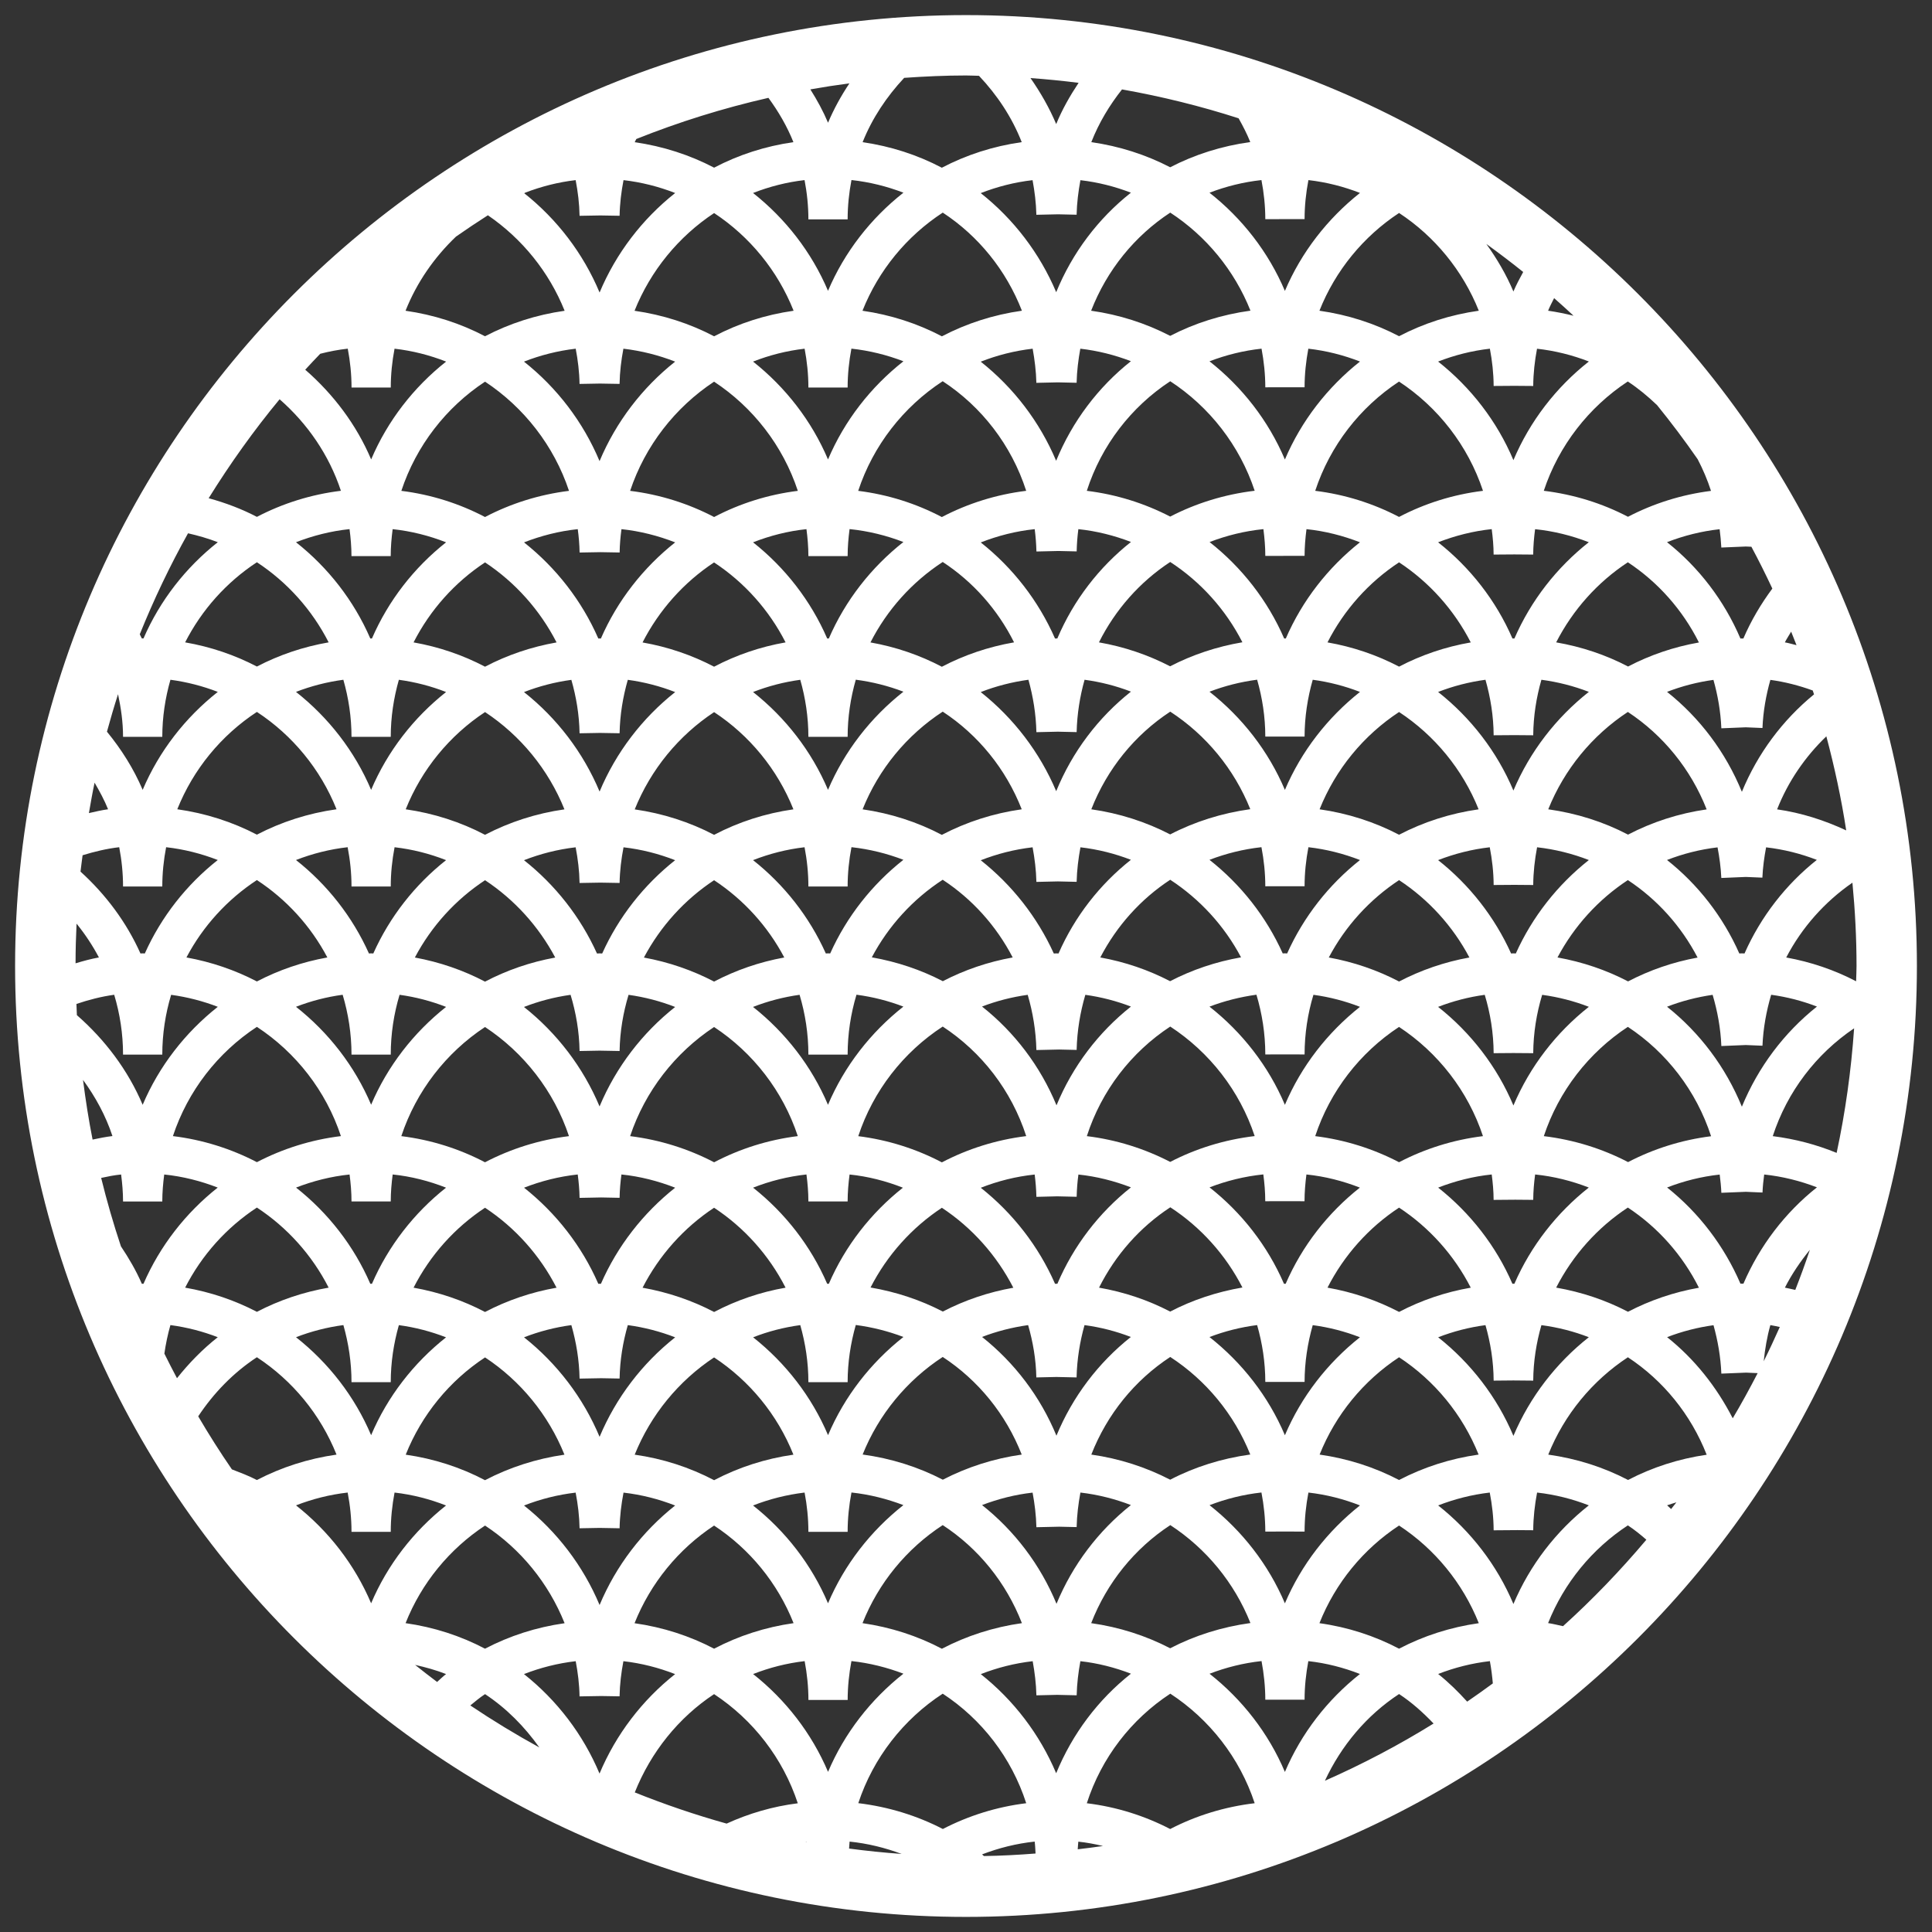 <?xml version="1.0" encoding="utf-8"?>
<!-- Generator: Adobe Illustrator 16.0.0, SVG Export Plug-In . SVG Version: 6.00 Build 0)  -->
<!DOCTYPE svg PUBLIC "-//W3C//DTD SVG 1.1//EN" "http://www.w3.org/Graphics/SVG/1.1/DTD/svg11.dtd">
<svg version="1.1" id="Layer_2" xmlns="http://www.w3.org/2000/svg" xmlns:xlink="http://www.w3.org/1999/xlink" x="0px" y="0px"
	 width="64px" height="64px" viewBox="0 0 64 64" enable-background="new 0 0 64 64" xml:space="preserve">
<rect x="0" y="0" width="64" height="64" fill="#333333" stroke="none"/>
<path fill="#FFFFFF" d="M32,0.5C14.631,0.5,0.5,14.631,0.5,32S14.631,63.5,32,63.5S63.5,49.369,63.5,32S49.369,0.5,32,0.5z
	 M60.841,38.191c-0.666-0.274-1.376-0.461-2.116-0.555c0.481-1.478,1.441-2.726,2.695-3.572
	C61.322,35.469,61.129,36.848,60.841,38.191z M55.225,49.865c0.101-0.038,0.205-0.063,0.308-0.098
	c-0.058,0.074-0.117,0.146-0.175,0.222C55.311,49.95,55.271,49.902,55.225,49.865z M13.751,55.152
	c0.351,0.078,0.695,0.174,1.025,0.303c-0.104,0.082-0.198,0.174-0.297,0.262C14.232,55.533,13.992,55.343,13.751,55.152z
	 M3.351,39.02c0.218-0.047,0.436-0.092,0.661-0.113c0.038,0.293,0.064,0.59,0.064,0.894h1.3c0-0.304,0.026-0.601,0.064-0.894
	c0.62,0.063,1.213,0.216,1.773,0.433c-1.063,0.841-1.915,1.933-2.46,3.188c-0.009,0-0.018-0.002-0.027-0.002
	c-0.009,0-0.018,0.002-0.027,0.002c-0.19-0.438-0.431-0.85-0.693-1.241C3.758,40.542,3.539,39.787,3.351,39.02z M3.91,22.997
	c0.098,0.458,0.166,0.925,0.166,1.412h1.3c0-0.656,0.098-1.289,0.27-1.891c0.546,0.073,1.071,0.209,1.569,0.402
	c-1.079,0.852-1.944,1.963-2.489,3.245c-0.299-0.703-0.706-1.344-1.183-1.927C3.657,23.821,3.778,23.407,3.91,22.997z M6.229,17.666
	c0.337,0.077,0.668,0.172,0.986,0.295C6.152,18.8,5.299,19.892,4.753,21.15c-0.009,0-0.018-0.001-0.027-0.001
	c-0.009,0-0.018,0.001-0.027,0.001c-0.021-0.047-0.047-0.091-0.069-0.138C5.095,19.86,5.628,18.742,6.229,17.666z M28.138,2.761
	c-0.274,0.41-0.514,0.845-0.708,1.304c-0.164-0.387-0.364-0.753-0.586-1.104C27.271,2.885,27.703,2.818,28.138,2.761z M32,2.5
	c0.144,0,0.286,0.009,0.43,0.011c0.599,0.633,1.091,1.368,1.416,2.198C32.904,4.842,32.012,5.13,31.2,5.556
	c-0.808-0.425-1.693-0.712-2.625-0.846c0.32-0.8,0.799-1.512,1.377-2.131C30.629,2.532,31.311,2.5,32,2.5z M35.73,2.744
	c-0.285,0.43-0.543,0.879-0.742,1.366c-0.229-0.541-0.52-1.049-0.852-1.524C34.673,2.625,35.204,2.677,35.73,2.744z M56.238,15.213
	c0.174,0.334,0.324,0.684,0.441,1.048c-0.979,0.124-1.906,0.418-2.75,0.858c-0.853-0.446-1.793-0.739-2.789-0.861
	c0.496-1.497,1.489-2.77,2.783-3.621c0.348,0.229,0.668,0.495,0.969,0.783C55.363,14,55.813,14.599,56.238,15.213z M58.711,19.497
	c-0.378,0.51-0.705,1.062-0.96,1.655c-0.017,0-0.032-0.002-0.049-0.002s-0.031,0.002-0.048,0.002
	c-0.539-1.26-1.377-2.355-2.432-3.192c0.553-0.214,1.135-0.363,1.743-0.429c0.025,0.2,0.046,0.402,0.056,0.607l0.813-0.034
	l0.183,0.008C58.262,18.567,58.491,19.029,58.711,19.497z M2.736,28.331c0.393-0.12,0.794-0.218,1.213-0.266
	c0.081,0.422,0.127,0.857,0.127,1.302h1.3c0-0.445,0.046-0.88,0.127-1.302c0.597,0.067,1.17,0.214,1.711,0.424
	c-1.036,0.818-1.87,1.877-2.417,3.096c-0.024,0-0.047-0.004-0.072-0.004s-0.048,0.003-0.072,0.004
	C4.187,30.544,3.5,29.63,2.667,28.873C2.687,28.69,2.714,28.511,2.736,28.331z M60.092,23.002c-1.042,0.853-1.867,1.957-2.39,3.228
	c-0.537-1.31-1.392-2.449-2.479-3.311c0.488-0.189,1.004-0.324,1.537-0.397c0.145,0.513,0.238,1.048,0.262,1.604l0.809-0.033
	l0.553,0.023c0.023-0.553,0.118-1.084,0.262-1.594c0.485,0.066,0.955,0.188,1.403,0.351C60.063,22.915,60.078,22.958,60.092,23.002z
	 M33.547,31.717c-0.82,0.147-1.598,0.414-2.315,0.786c-0.725-0.376-1.516-0.643-2.352-0.79c0.552-1.043,1.363-1.928,2.348-2.57
	C32.206,29.784,33.003,30.67,33.547,31.717z M32.489,28.497c0.543-0.212,1.117-0.36,1.717-0.429
	c0.069,0.373,0.117,0.754,0.126,1.146l0.71-0.016l0.623,0.014c0.009-0.392,0.058-0.772,0.126-1.144
	c0.583,0.067,1.143,0.21,1.672,0.414c-1.031,0.816-1.859,1.876-2.398,3.103c-0.022,0-0.045-0.003-0.065-0.003
	c-0.03,0-0.062,0.004-0.091,0.004C34.357,30.372,33.521,29.314,32.489,28.497z M27.501,31.584c-0.024,0-0.048-0.003-0.072-0.003
	c-0.024,0-0.048,0.003-0.072,0.004c-0.546-1.216-1.377-2.274-2.411-3.092c0.541-0.211,1.112-0.359,1.706-0.427
	c0.081,0.422,0.127,0.856,0.127,1.301h1.3c0-0.446,0.046-0.88,0.127-1.303c0.602,0.066,1.177,0.21,1.72,0.418
	C28.886,29.302,28.05,30.363,27.501,31.584z M25.98,31.718c-0.822,0.149-1.604,0.42-2.325,0.798
	c-0.719-0.375-1.501-0.646-2.325-0.796c0.55-1.036,1.351-1.919,2.325-2.562C24.63,29.8,25.433,30.681,25.98,31.718z M26.487,32.954
	c0.188,0.628,0.292,1.293,0.292,1.981h1.3c0-0.689,0.104-1.355,0.293-1.984c0.542,0.072,1.062,0.205,1.554,0.394
	c-1.083,0.854-1.952,1.968-2.498,3.253c-0.543-1.281-1.407-2.391-2.483-3.242C25.436,33.164,25.952,33.029,26.487,32.954z
	 M31.229,34.006c1.292,0.848,2.277,2.118,2.766,3.629c-0.997,0.123-1.939,0.422-2.794,0.87c-0.85-0.446-1.785-0.745-2.77-0.868
	C28.927,36.132,29.925,34.855,31.229,34.006z M32.531,33.343c0.48-0.184,0.986-0.315,1.513-0.388c0.17,0.58,0.272,1.191,0.288,1.829
	l0.753-0.017l0.58,0.013c0.015-0.636,0.118-1.246,0.288-1.825c0.523,0.072,1.029,0.204,1.511,0.389
	c-1.077,0.854-1.93,1.975-2.466,3.271C34.462,35.318,33.609,34.195,32.531,33.343z M36.449,31.717
	c0.543-1.046,1.339-1.933,2.316-2.574c0.983,0.643,1.795,1.527,2.346,2.57c-0.834,0.146-1.625,0.414-2.35,0.79
	C38.046,32.132,37.27,31.864,36.449,31.717z M40.066,28.483c0.543-0.208,1.119-0.353,1.721-0.419
	c0.081,0.42,0.127,0.852,0.128,1.295l0.651-0.001h0.65c0-0.442,0.047-0.874,0.127-1.293c0.596,0.068,1.168,0.215,1.708,0.425
	c-1.034,0.818-1.866,1.877-2.413,3.094c-0.025,0-0.05-0.004-0.074-0.004c-0.023,0-0.049,0.003-0.072,0.003
	C41.943,30.364,41.105,29.302,40.066,28.483z M38.764,27.641c-0.805-0.417-1.685-0.7-2.613-0.832
	c0.523-1.336,1.438-2.463,2.615-3.235c1.187,0.774,2.118,1.901,2.651,3.231C40.471,26.937,39.574,27.22,38.764,27.641z
	 M34.988,26.209c-0.547-1.293-1.412-2.421-2.5-3.283c0.501-0.196,1.031-0.333,1.58-0.408c0.154,0.553,0.25,1.133,0.264,1.736
	l0.71-0.016l0.623,0.014c0.015-0.603,0.108-1.182,0.263-1.734c0.533,0.072,1.049,0.205,1.536,0.393
	C36.379,23.771,35.523,24.902,34.988,26.209z M33.846,26.809c-0.941,0.133-1.833,0.421-2.646,0.847
	c-0.808-0.425-1.693-0.712-2.625-0.846c0.533-1.333,1.466-2.461,2.654-3.236C32.406,24.346,33.322,25.473,33.846,26.809z
	 M27.429,26.165c-0.543-1.28-1.407-2.39-2.483-3.241c0.497-0.194,1.021-0.331,1.564-0.405c0.171,0.602,0.269,1.234,0.269,1.89h1.3
	c0-0.657,0.098-1.29,0.27-1.893c0.55,0.072,1.078,0.206,1.578,0.397C28.844,23.766,27.975,24.88,27.429,26.165z M26.283,26.81
	c-0.933,0.133-1.819,0.42-2.627,0.845c-0.808-0.422-1.694-0.709-2.63-0.843c0.532-1.322,1.456-2.447,2.63-3.222
	C24.831,24.363,25.754,25.486,26.283,26.81z M22.365,28.495c-1.033,0.818-1.869,1.876-2.417,3.091c-0.029,0-0.057-0.004-0.086-0.004
	c-0.029,0-0.057,0.004-0.086,0.004c-0.549-1.214-1.384-2.273-2.418-3.091c0.542-0.211,1.114-0.358,1.711-0.427
	c0.074,0.385,0.123,0.778,0.13,1.182l0.691-0.012l0.635,0.011c0.007-0.403,0.056-0.796,0.13-1.181
	C21.251,28.136,21.824,28.284,22.365,28.495z M19.199,34.816l0.663-0.012l0.663,0.012c0.011-0.646,0.118-1.27,0.297-1.861
	c0.537,0.075,1.053,0.211,1.543,0.402c-1.091,0.862-1.959,1.996-2.504,3.295c-0.545-1.299-1.414-2.432-2.504-3.295
	c0.491-0.191,1.007-0.327,1.544-0.402C19.081,33.548,19.188,34.171,19.199,34.816z M23.655,34.021
	c1.291,0.851,2.279,2.121,2.773,3.614c-0.987,0.123-1.922,0.421-2.772,0.867c-0.851-0.444-1.789-0.743-2.782-0.866
	C21.371,36.145,22.365,34.872,23.655,34.021z M26.715,38.906c0.038,0.293,0.064,0.59,0.064,0.893h1.3c0-0.303,0.026-0.6,0.064-0.892
	c0.616,0.063,1.208,0.217,1.767,0.437c-1.06,0.838-1.91,1.928-2.454,3.184c-0.009,0-0.018-0.002-0.027-0.002
	c-0.009,0-0.018,0.002-0.027,0.002c-0.544-1.256-1.395-2.346-2.455-3.185C25.507,39.123,26.098,38.973,26.715,38.906z
	 M31.201,40.009c1,0.661,1.816,1.577,2.367,2.649c-0.828,0.146-1.613,0.414-2.336,0.789c-0.737-0.383-1.543-0.651-2.394-0.797
	C29.386,41.58,30.202,40.668,31.201,40.009z M32.49,39.346c0.564-0.221,1.16-0.373,1.785-0.438c0.031,0.243,0.051,0.489,0.057,0.739
	l0.688-0.017l0.646,0.015c0.006-0.25,0.024-0.496,0.058-0.737c0.606,0.063,1.188,0.213,1.74,0.425
	c-1.057,0.837-1.898,1.932-2.438,3.195c-0.01,0-0.019-0.002-0.027-0.002c-0.018,0-0.032,0.002-0.049,0.002
	C34.4,41.275,33.549,40.186,32.49,39.346z M36.003,37.636c0.487-1.511,1.472-2.782,2.763-3.63c1.303,0.852,2.299,2.125,2.797,3.628
	c-1.002,0.119-1.945,0.413-2.799,0.856C37.917,38.051,36.986,37.756,36.003,37.636z M40.066,33.346
	c0.492-0.188,1.013-0.32,1.555-0.395c0.188,0.627,0.293,1.29,0.294,1.979l0.651-0.002l0.65,0.002
	c0.001-0.688,0.104-1.35,0.293-1.976c0.536,0.073,1.053,0.209,1.542,0.399c-1.077,0.853-1.942,1.963-2.487,3.246
	C42.02,35.313,41.15,34.199,40.066,33.346z M44.018,31.718c0.549-1.039,1.353-1.92,2.328-2.563c0.978,0.643,1.78,1.525,2.33,2.563
	c-0.826,0.149-1.607,0.419-2.33,0.796C45.625,32.137,44.842,31.867,44.018,31.718z M43.713,26.809
	c0.53-1.325,1.455-2.449,2.633-3.223c1.178,0.774,2.104,1.899,2.635,3.224c-0.938,0.133-1.826,0.42-2.635,0.842
	C45.537,27.229,44.648,26.942,43.713,26.809z M42.564,26.167c-0.545-1.286-1.414-2.4-2.498-3.253c0.5-0.192,1.027-0.326,1.578-0.398
	c0.172,0.6,0.27,1.231,0.271,1.885l0.651-0.001h0.65c0.001-0.653,0.1-1.283,0.27-1.882c0.545,0.073,1.068,0.21,1.565,0.403
	C43.975,23.774,43.109,24.886,42.564,26.167z M42.594,21.151c-0.01,0-0.019-0.001-0.027-0.001c-0.01,0-0.02,0.001-0.027,0.001
	c-0.548-1.261-1.404-2.355-2.471-3.195c0.563-0.216,1.158-0.365,1.783-0.428c0.037,0.291,0.063,0.585,0.063,0.887l0.651-0.001h0.65
	c0-0.3,0.026-0.595,0.063-0.885c0.619,0.064,1.212,0.217,1.771,0.435C43.991,18.802,43.139,19.894,42.594,21.151z M41.156,21.276
	c-0.852,0.145-1.656,0.414-2.395,0.796c-0.729-0.378-1.521-0.647-2.357-0.793c0.543-1.085,1.357-2.004,2.361-2.663
	C39.777,19.276,40.604,20.194,41.156,21.276z M35.025,21.151c-0.01,0-0.019-0.001-0.027-0.001c-0.018,0-0.032,0.002-0.049,0.002
	c-0.549-1.253-1.4-2.344-2.46-3.183c0.564-0.221,1.162-0.375,1.787-0.44c0.031,0.243,0.051,0.49,0.057,0.74l0.73-0.017l0.603,0.014
	c0.006-0.25,0.024-0.495,0.056-0.737c0.609,0.063,1.191,0.212,1.743,0.424C36.406,18.791,35.563,19.885,35.025,21.151z
	 M33.592,21.279c-0.849,0.147-1.653,0.421-2.392,0.808c-0.732-0.385-1.528-0.658-2.365-0.806c0.553-1.084,1.38-2.003,2.394-2.665
	C32.234,19.274,33.048,20.193,33.592,21.279z M27.456,21.151c-0.009,0-0.018-0.001-0.027-0.001c-0.009,0-0.018,0.001-0.027,0.001
	c-0.545-1.256-1.396-2.347-2.456-3.186c0.56-0.219,1.151-0.372,1.769-0.436c0.038,0.293,0.064,0.589,0.064,0.893h1.3
	c0-0.304,0.026-0.601,0.064-0.895c0.625,0.063,1.221,0.212,1.783,0.428C28.86,18.795,28.003,19.889,27.456,21.151z M26.023,21.28
	c-0.838,0.146-1.635,0.42-2.368,0.805c-0.732-0.383-1.529-0.656-2.37-0.803c0.55-1.074,1.368-1.991,2.369-2.651
	C24.657,19.291,25.475,20.205,26.023,21.28z M22.366,22.926c-1.091,0.863-1.959,1.996-2.504,3.296
	c-0.545-1.3-1.413-2.433-2.504-3.296c0.498-0.194,1.023-0.331,1.569-0.405c0.162,0.565,0.261,1.157,0.272,1.77l0.677-0.012
	l0.649,0.011c0.011-0.613,0.11-1.204,0.272-1.77C21.342,22.594,21.868,22.731,22.366,22.926z M18.698,26.811
	c-0.937,0.133-1.823,0.421-2.631,0.843c-0.808-0.424-1.694-0.711-2.627-0.845c0.529-1.323,1.453-2.446,2.628-3.221
	C17.242,24.364,18.166,25.489,18.698,26.811z M16.068,29.158c0.973,0.643,1.774,1.526,2.325,2.562
	c-0.825,0.15-1.606,0.42-2.326,0.798c-0.72-0.378-1.502-0.648-2.324-0.799C14.291,30.681,15.093,29.8,16.068,29.158z M16.067,34.021
	c1.29,0.852,2.284,2.123,2.781,3.615c-0.993,0.123-1.931,0.422-2.782,0.866c-0.85-0.446-1.785-0.744-2.772-0.866
	C13.789,36.143,14.777,34.871,16.067,34.021z M19.138,38.906c0.034,0.255,0.057,0.513,0.061,0.775l0.717-0.014l0.609,0.012
	c0.004-0.263,0.027-0.52,0.061-0.773c0.622,0.064,1.217,0.219,1.78,0.438c-1.06,0.84-1.913,1.932-2.46,3.184
	c-0.015,0-0.028-0.002-0.043-0.002c-0.015,0-0.028,0.002-0.043,0.002c-0.547-1.254-1.401-2.344-2.46-3.184
	C17.92,39.125,18.516,38.973,19.138,38.906z M19.199,45.668l0.717-0.013l0.609,0.011c0.011-0.613,0.109-1.204,0.272-1.77
	c0.545,0.074,1.071,0.211,1.569,0.405c-1.091,0.863-1.958,1.996-2.504,3.296c-0.545-1.301-1.413-2.433-2.503-3.297
	c0.498-0.193,1.023-0.331,1.568-0.404C19.089,44.463,19.188,45.055,19.199,45.668z M21.286,42.657
	c0.551-1.073,1.368-1.989,2.369-2.649c1.002,0.66,1.819,1.573,2.368,2.648c-0.838,0.146-1.634,0.42-2.367,0.805
	C22.924,43.078,22.127,42.807,21.286,42.657z M26.51,43.896c0.171,0.602,0.269,1.233,0.269,1.89h1.3c0-0.656,0.098-1.29,0.27-1.894
	c0.55,0.072,1.078,0.207,1.578,0.397c-1.083,0.854-1.951,1.967-2.497,3.252c-0.543-1.28-1.406-2.39-2.482-3.241
	C25.444,44.105,25.967,43.97,26.51,43.896z M31.229,44.951c1.177,0.771,2.094,1.898,2.617,3.234c-0.93,0.131-1.81,0.416-2.614,0.832
	c-0.813-0.422-1.708-0.705-2.656-0.834C29.109,46.854,30.042,45.727,31.229,44.951z M32.532,44.288
	c0.485-0.187,0.997-0.318,1.526-0.392c0.16,0.556,0.26,1.135,0.272,1.733l0.666-0.015l0.667,0.015
	c0.014-0.603,0.109-1.182,0.263-1.733c0.533,0.071,1.048,0.205,1.535,0.393c-1.077,0.854-1.929,1.975-2.465,3.27
	C34.462,46.264,33.609,45.143,32.532,44.288z M38.766,44.951c1.187,0.773,2.118,1.9,2.651,3.232
	c-0.946,0.129-1.842,0.412-2.653,0.834c-0.805-0.416-1.685-0.701-2.613-0.832C36.673,46.85,37.589,45.723,38.766,44.951z
	 M38.764,43.448c-0.729-0.38-1.521-0.647-2.357-0.793c0.544-1.085,1.355-2.003,2.361-2.662c1.01,0.659,1.836,1.577,2.389,2.657
	C40.305,42.797,39.5,43.064,38.764,43.448z M40.068,39.333c0.562-0.216,1.156-0.365,1.781-0.429
	c0.039,0.291,0.064,0.586,0.064,0.888l0.65-0.001l0.651,0.001c0-0.301,0.026-0.595,0.063-0.886c0.619,0.063,1.211,0.217,1.771,0.435
	c-1.063,0.839-1.914,1.931-2.459,3.187c-0.01,0-0.019-0.002-0.027-0.002c-0.01,0-0.02,0.002-0.028,0.002
	C41.99,41.268,41.134,40.173,40.068,39.333z M43.568,37.636c0.494-1.495,1.483-2.768,2.777-3.618
	c1.293,0.852,2.285,2.123,2.78,3.618c-0.992,0.122-1.931,0.421-2.78,0.864C45.495,38.057,44.559,37.758,43.568,37.636z
	 M47.639,33.354c0.491-0.19,1.008-0.326,1.545-0.399c0.186,0.614,0.291,1.261,0.295,1.933l0.656-0.005l0.655,0.005
	c0.005-0.672,0.11-1.318,0.296-1.933c0.537,0.073,1.057,0.207,1.547,0.397c-1.086,0.856-1.953,1.978-2.499,3.269
	C49.59,35.33,48.723,34.211,47.639,33.354z M50.213,31.585c-0.025,0-0.053-0.004-0.079-0.004s-0.052,0.004-0.077,0.004
	c-0.549-1.216-1.383-2.275-2.418-3.093c0.543-0.21,1.114-0.357,1.711-0.425c0.078,0.406,0.127,0.823,0.129,1.25l0.688-0.005
	l0.623,0.005c0.003-0.427,0.051-0.843,0.128-1.25c0.6,0.068,1.173,0.212,1.715,0.423C51.598,29.308,50.762,30.367,50.213,31.585z
	 M50.134,26.188c-0.544-1.29-1.411-2.41-2.495-3.266c0.498-0.194,1.023-0.33,1.569-0.404c0.167,0.586,0.267,1.202,0.271,1.839
	l0.688-0.005l0.623,0.005c0.005-0.638,0.104-1.253,0.271-1.839c0.547,0.073,1.073,0.208,1.572,0.401
	C51.547,23.777,50.68,24.897,50.134,26.188z M46.346,22.083c-0.732-0.384-1.531-0.656-2.371-0.803
	c0.549-1.077,1.367-1.992,2.371-2.652c1.004,0.661,1.823,1.577,2.375,2.653C47.878,21.427,47.08,21.699,46.346,22.083z
	 M43.568,16.259c0.494-1.497,1.483-2.769,2.777-3.619c1.293,0.851,2.285,2.123,2.781,3.619c-0.993,0.122-1.932,0.42-2.781,0.865
	C45.495,16.679,44.559,16.381,43.568,16.259z M42.564,15.222c-0.545-1.286-1.414-2.4-2.498-3.253
	c0.545-0.209,1.121-0.354,1.724-0.419c0.078,0.416,0.124,0.842,0.125,1.28l0.651-0.001h0.65c0-0.437,0.047-0.863,0.124-1.278
	c0.597,0.067,1.169,0.214,1.711,0.425C43.975,12.829,43.109,13.94,42.564,15.222z M41.563,16.257
	c-1.002,0.12-1.945,0.414-2.799,0.856c-0.847-0.439-1.777-0.733-2.762-0.854c0.486-1.511,1.473-2.783,2.764-3.63
	C40.066,13.479,41.064,14.754,41.563,16.257z M34.986,15.264c-0.545-1.293-1.41-2.422-2.498-3.283
	c0.544-0.213,1.119-0.361,1.72-0.43c0.066,0.368,0.114,0.744,0.123,1.131l0.71-0.016l0.623,0.014
	c0.009-0.387,0.056-0.762,0.123-1.129c0.584,0.067,1.146,0.21,1.676,0.414C36.378,12.825,35.523,13.957,34.986,15.264z
	 M33.994,16.259c-0.997,0.122-1.939,0.422-2.794,0.869c-0.85-0.447-1.785-0.745-2.771-0.868c0.497-1.505,1.496-2.781,2.799-3.632
	C32.521,13.475,33.506,14.747,33.994,16.259z M27.429,15.22c-0.543-1.28-1.407-2.39-2.483-3.242
	c0.542-0.212,1.113-0.359,1.708-0.427c0.079,0.417,0.125,0.846,0.125,1.286h1.3c0-0.44,0.046-0.87,0.125-1.288
	c0.603,0.066,1.179,0.21,1.723,0.419C28.844,12.82,27.975,13.934,27.429,15.22z M26.429,16.26c-0.987,0.123-1.923,0.42-2.773,0.867
	c-0.851-0.445-1.789-0.744-2.782-0.867c0.497-1.493,1.491-2.765,2.781-3.617C24.946,13.494,25.935,14.764,26.429,16.26z
	 M22.366,17.967c-1.06,0.839-1.914,1.931-2.461,3.185c-0.015,0-0.028-0.002-0.043-0.002c-0.014,0-0.028,0.002-0.042,0.002
	c-0.547-1.254-1.401-2.345-2.461-3.185c0.563-0.219,1.158-0.373,1.78-0.438c0.034,0.254,0.057,0.512,0.061,0.774l0.691-0.012
	l0.635,0.011c0.004-0.262,0.027-0.52,0.061-0.773C21.208,17.594,21.803,17.748,22.366,17.967z M18.437,21.281
	c-0.841,0.148-1.638,0.42-2.37,0.804c-0.733-0.385-1.529-0.657-2.367-0.805c0.548-1.075,1.366-1.989,2.368-2.65
	C17.068,19.292,17.886,20.208,18.437,21.281z M14.777,22.924c-1.077,0.852-1.939,1.961-2.483,3.241
	c-0.544-1.282-1.41-2.394-2.489-3.245c0.499-0.193,1.023-0.329,1.569-0.402c0.172,0.602,0.27,1.235,0.27,1.891h1.3
	c0-0.656,0.098-1.288,0.269-1.89C13.756,22.593,14.28,22.729,14.777,22.924z M11.644,29.367h1.3c0-0.445,0.046-0.879,0.127-1.301
	c0.594,0.068,1.165,0.215,1.706,0.427c-1.034,0.817-1.865,1.875-2.411,3.092c-0.024,0-0.047-0.004-0.072-0.004
	s-0.048,0.003-0.072,0.004c-0.547-1.218-1.38-2.278-2.417-3.096c0.542-0.21,1.114-0.357,1.711-0.424
	C11.598,28.487,11.644,28.922,11.644,29.367z M10.844,31.717c-0.828,0.148-1.612,0.418-2.334,0.795
	c-0.722-0.377-1.507-0.646-2.334-0.795c0.549-1.04,1.355-1.922,2.334-2.564C9.489,29.794,10.295,30.677,10.844,31.717z
	 M11.351,32.953c0.188,0.628,0.293,1.293,0.293,1.982h1.3c0-0.688,0.104-1.354,0.292-1.981c0.535,0.073,1.051,0.21,1.541,0.401
	c-1.077,0.852-1.939,1.961-2.483,3.24c-0.544-1.281-1.41-2.394-2.489-3.244C10.296,33.161,10.813,33.025,11.351,32.953z
	 M11.644,39.799h1.3c0-0.303,0.026-0.6,0.064-0.893c0.617,0.064,1.208,0.217,1.768,0.437c-1.06,0.839-1.91,1.929-2.455,3.185
	c-0.009,0-0.018-0.002-0.027-0.002c-0.009,0-0.018,0.002-0.027,0.002c-0.545-1.258-1.398-2.35-2.46-3.188
	c0.561-0.217,1.154-0.369,1.773-0.433C11.618,39.198,11.644,39.495,11.644,39.799z M16.067,40.008
	c1.001,0.66,1.818,1.576,2.369,2.649c-0.84,0.147-1.637,0.421-2.369,0.804c-0.732-0.385-1.529-0.656-2.367-0.805
	C14.248,41.581,15.065,40.668,16.067,40.008z M16.068,44.966c1.174,0.775,2.098,1.9,2.63,3.222
	c-0.937,0.135-1.823,0.422-2.631,0.845c-0.808-0.425-1.694-0.712-2.627-0.845C13.969,46.863,14.892,45.74,16.068,44.966z
	 M19.069,49.445c0.074,0.385,0.123,0.777,0.13,1.181l0.663-0.012l0.663,0.012c0.007-0.403,0.056-0.796,0.13-1.181
	c0.597,0.068,1.169,0.216,1.71,0.427c-1.09,0.864-1.958,1.996-2.503,3.296c-0.545-1.3-1.413-2.432-2.503-3.296
	C17.899,49.661,18.472,49.514,19.069,49.445z M21.025,48.188c0.532-1.32,1.456-2.445,2.63-3.222
	c1.176,0.774,2.099,1.897,2.628,3.222c-0.933,0.133-1.819,0.42-2.627,0.845C22.848,48.609,21.962,48.32,21.025,48.188z
	 M26.653,49.443c0.081,0.423,0.126,0.855,0.126,1.301h1.3c0-0.445,0.046-0.88,0.127-1.303c0.602,0.065,1.177,0.211,1.72,0.418
	c-1.083,0.854-1.951,1.968-2.497,3.252c-0.543-1.279-1.406-2.389-2.483-3.24C25.487,49.659,26.058,49.514,26.653,49.443z
	 M31.229,50.521c1.182,0.772,2.101,1.904,2.623,3.248c-0.943,0.133-1.837,0.422-2.65,0.848c-0.809-0.426-1.696-0.713-2.63-0.848
	C29.102,52.432,30.037,51.299,31.229,50.521z M32.532,49.857c0.53-0.202,1.091-0.347,1.674-0.412
	c0.069,0.373,0.117,0.754,0.126,1.146l0.753-0.017l0.58,0.013c0.009-0.392,0.056-0.771,0.125-1.144
	c0.583,0.067,1.144,0.211,1.673,0.414c-1.076,0.854-1.929,1.975-2.465,3.271C34.462,51.833,33.609,50.711,32.532,49.857z
	 M38.768,50.521c1.188,0.776,2.123,1.908,2.654,3.244c-0.949,0.131-1.846,0.414-2.658,0.836c-0.806-0.418-1.688-0.701-2.617-0.832
	C36.668,52.428,37.585,51.296,38.768,50.521z M40.068,49.861c0.543-0.209,1.117-0.354,1.719-0.42
	c0.081,0.42,0.127,0.853,0.128,1.295l0.651-0.002l0.65,0.002c0-0.442,0.047-0.873,0.127-1.293c0.596,0.067,1.168,0.215,1.708,0.426
	c-1.077,0.852-1.942,1.963-2.487,3.244C42.02,51.828,41.15,50.714,40.068,49.861z M42.564,47.544
	c-0.545-1.286-1.414-2.399-2.498-3.253c0.5-0.191,1.029-0.326,1.578-0.396c0.172,0.6,0.27,1.229,0.271,1.883h0.651h0.65
	c0.001-0.652,0.1-1.282,0.27-1.881c0.543,0.072,1.068,0.209,1.564,0.402C43.975,45.15,43.109,46.262,42.564,47.544z M43.975,42.655
	c0.549-1.076,1.367-1.991,2.371-2.651c1.004,0.661,1.824,1.576,2.375,2.652c-0.843,0.146-1.642,0.419-2.375,0.803
	C45.611,43.075,44.814,42.803,43.975,42.655z M47.641,39.341c0.562-0.218,1.154-0.371,1.774-0.435
	c0.036,0.275,0.062,0.556,0.063,0.842l0.721-0.006l0.591,0.005c0.002-0.285,0.026-0.563,0.063-0.841
	c0.621,0.063,1.217,0.214,1.778,0.433c-1.063,0.839-1.918,1.931-2.465,3.188c-0.013,0-0.022-0.002-0.033-0.002
	s-0.021,0.002-0.032,0.002C49.557,41.271,48.701,40.18,47.641,39.341z M51.141,37.636c0.496-1.497,1.49-2.77,2.784-3.62
	c1.286,0.849,2.267,2.118,2.757,3.623c-0.979,0.123-1.908,0.418-2.75,0.857C53.078,38.051,52.137,37.757,51.141,37.636z
	 M53.932,32.51c-0.723-0.377-1.51-0.645-2.338-0.793c0.551-1.038,1.354-1.921,2.331-2.563c0.972,0.641,1.767,1.525,2.31,2.567
	C55.419,31.869,54.645,32.138,53.932,32.51z M51.288,26.809c0.532-1.325,1.458-2.45,2.637-3.225c1.171,0.772,2.087,1.897,2.61,3.228
	c-0.926,0.133-1.803,0.418-2.604,0.836C53.121,27.224,52.229,26.941,51.288,26.809z M53.932,22.079
	c-0.734-0.384-1.537-0.654-2.382-0.8c0.552-1.077,1.37-1.993,2.375-2.653c0.999,0.659,1.812,1.576,2.354,2.657
	C55.448,21.429,54.658,21.699,53.932,22.079z M50.167,21.151c-0.013,0-0.022-0.001-0.033-0.001s-0.021,0.001-0.032,0.001
	c-0.545-1.256-1.399-2.348-2.463-3.187c0.563-0.218,1.156-0.371,1.776-0.436c0.036,0.277,0.062,0.557,0.063,0.843l0.688-0.005
	l0.623,0.005c0.002-0.286,0.027-0.565,0.063-0.841c0.621,0.063,1.219,0.214,1.779,0.432C51.568,18.801,50.714,19.893,50.167,21.151z
	 M50.134,15.243c-0.544-1.29-1.411-2.409-2.495-3.266c0.543-0.211,1.116-0.358,1.715-0.426c0.076,0.401,0.123,0.813,0.125,1.235
	l0.688-0.005l0.623,0.005c0.003-0.422,0.05-0.833,0.126-1.234c0.6,0.067,1.174,0.212,1.717,0.423
	C51.547,12.831,50.68,13.952,50.134,15.243z M46.346,11.137c-0.811-0.424-1.699-0.711-2.638-0.844
	c0.528-1.331,1.456-2.46,2.638-3.238c1.182,0.777,2.109,1.908,2.641,3.238C48.046,10.426,47.156,10.713,46.346,11.137z
	 M42.564,9.637c-0.545-1.286-1.414-2.4-2.498-3.253c0.543-0.208,1.119-0.353,1.721-0.419c0.081,0.42,0.127,0.852,0.128,1.295
	l0.651-0.001h0.65c0-0.442,0.047-0.874,0.127-1.293c0.596,0.068,1.168,0.215,1.708,0.425C43.975,7.244,43.109,8.355,42.564,9.637z
	 M41.423,10.291c-0.95,0.13-1.847,0.414-2.659,0.835c-0.806-0.417-1.688-0.702-2.619-0.833c0.522-1.343,1.44-2.475,2.621-3.25
	C39.956,7.821,40.891,8.954,41.423,10.291z M34.988,9.679c-0.547-1.293-1.412-2.422-2.5-3.282c0.543-0.212,1.117-0.36,1.717-0.429
	c0.069,0.373,0.117,0.754,0.126,1.147l0.721-0.016l0.612,0.014c0.009-0.392,0.058-0.772,0.126-1.144
	c0.583,0.067,1.143,0.21,1.673,0.414C36.379,7.24,35.523,8.372,34.988,9.679z M33.852,10.293c-0.943,0.133-1.837,0.422-2.65,0.848
	c-0.81-0.425-1.697-0.713-2.631-0.847c0.532-1.339,1.467-2.473,2.659-3.251C32.411,7.817,33.329,8.95,33.852,10.293z M27.429,9.634
	c-0.543-1.28-1.407-2.39-2.483-3.241c0.541-0.211,1.112-0.359,1.706-0.427c0.081,0.422,0.127,0.856,0.127,1.301h1.3
	c0-0.446,0.046-0.88,0.127-1.303c0.602,0.066,1.177,0.21,1.721,0.419C28.844,7.235,27.975,8.349,27.429,9.634z M26.289,10.294
	c-0.936,0.133-1.824,0.42-2.633,0.846c-0.809-0.424-1.698-0.711-2.636-0.845c0.531-1.328,1.458-2.458,2.636-3.237
	C24.835,7.836,25.761,8.964,26.289,10.294z M22.365,11.979c-1.09,0.864-1.958,1.997-2.504,3.296c-0.545-1.3-1.413-2.433-2.504-3.296
	c0.542-0.211,1.116-0.359,1.714-0.428c0.072,0.38,0.121,0.768,0.127,1.167l0.677-0.012l0.649,0.011
	c0.007-0.398,0.055-0.786,0.127-1.166C21.25,11.621,21.823,11.768,22.365,11.979z M18.849,16.26
	c-0.993,0.123-1.931,0.421-2.782,0.867c-0.85-0.446-1.785-0.744-2.772-0.867c0.494-1.496,1.482-2.766,2.773-3.617
	C17.357,13.495,18.352,14.767,18.849,16.26z M14.777,17.965c-1.061,0.839-1.911,1.929-2.456,3.186c-0.009,0-0.018-0.001-0.027-0.001
	c-0.009,0-0.018,0.001-0.027,0.001c-0.546-1.258-1.399-2.35-2.462-3.189c0.561-0.217,1.154-0.37,1.774-0.434
	c0.038,0.293,0.064,0.59,0.064,0.894h1.3c0-0.303,0.026-0.6,0.064-0.893C13.625,17.594,14.217,17.746,14.777,17.965z M10.887,21.279
	c-0.843,0.146-1.643,0.418-2.377,0.801c-0.734-0.383-1.534-0.655-2.377-0.801c0.55-1.078,1.371-1.994,2.377-2.654
	C9.516,19.285,10.337,20.201,10.887,21.279z M8.51,23.583c1.18,0.774,2.107,1.899,2.638,3.225C10.21,26.94,9.32,27.227,8.51,27.649
	c-0.81-0.422-1.698-0.709-2.637-0.841C6.403,25.482,7.33,24.357,8.51,23.583z M4.076,34.936h1.3c0-0.688,0.104-1.354,0.293-1.981
	c0.538,0.073,1.055,0.208,1.546,0.397c-1.079,0.853-1.944,1.963-2.489,3.246c-0.49-1.154-1.249-2.156-2.179-2.97
	c-0.006-0.123-0.01-0.247-0.015-0.371c0.404-0.136,0.819-0.245,1.251-0.304C3.972,33.582,4.076,34.246,4.076,34.936z M8.51,34.016
	c1.295,0.851,2.288,2.121,2.783,3.619c-0.993,0.121-1.931,0.42-2.783,0.863c-0.852-0.443-1.79-0.742-2.782-0.863
	C6.223,36.137,7.215,34.865,8.51,34.016z M10.887,42.655c-0.843,0.146-1.643,0.418-2.377,0.801
	c-0.734-0.383-1.534-0.655-2.377-0.801c0.55-1.078,1.371-1.993,2.377-2.653C9.516,40.662,10.337,41.577,10.887,42.655z
	 M11.375,43.895c0.171,0.603,0.269,1.234,0.269,1.892h1.3c0-0.655,0.098-1.288,0.269-1.89c0.543,0.073,1.066,0.211,1.563,0.404
	c-1.076,0.852-1.939,1.961-2.482,3.241c-0.544-1.282-1.409-2.394-2.488-3.245C10.304,44.104,10.829,43.968,11.375,43.895z
	 M11.644,50.744h1.3c0-0.444,0.046-0.878,0.126-1.301c0.595,0.068,1.166,0.216,1.706,0.428c-1.076,0.852-1.939,1.961-2.482,3.24
	c-0.544-1.281-1.409-2.394-2.488-3.244c0.542-0.21,1.114-0.357,1.711-0.424C11.598,49.865,11.644,50.299,11.644,50.744z
	 M16.068,50.536c1.178,0.776,2.104,1.907,2.635,3.235c-0.938,0.133-1.827,0.42-2.636,0.844c-0.809-0.426-1.697-0.713-2.632-0.846
	C13.963,52.439,14.889,51.313,16.068,50.536z M19.071,55.029c0.072,0.38,0.121,0.769,0.127,1.166l0.717-0.012l0.609,0.01
	c0.007-0.397,0.055-0.785,0.127-1.164c0.598,0.068,1.171,0.216,1.713,0.428c-1.091,0.863-1.958,1.996-2.504,3.295
	c-0.545-1.3-1.413-2.432-2.503-3.296C17.9,55.245,18.473,55.098,19.071,55.029z M21.02,53.771c0.531-1.328,1.457-2.459,2.635-3.235
	c1.18,0.776,2.105,1.903,2.633,3.233c-0.935,0.133-1.823,0.42-2.632,0.846C22.847,54.191,21.958,53.904,21.02,53.771z
	 M26.655,55.027c0.079,0.418,0.125,0.847,0.125,1.287h1.3c0-0.44,0.046-0.871,0.125-1.289c0.602,0.065,1.178,0.211,1.722,0.418
	c-1.083,0.854-1.951,1.968-2.497,3.252c-0.543-1.279-1.406-2.389-2.482-3.24C25.488,55.243,26.06,55.096,26.655,55.027z
	 M31.229,56.105c1.292,0.847,2.277,2.117,2.766,3.629c-0.985,0.121-1.916,0.416-2.762,0.854c-0.854-0.442-1.799-0.735-2.801-0.856
	C28.928,58.23,29.926,56.955,31.229,56.105z M32.49,55.458c0.543-0.213,1.119-0.36,1.719-0.429c0.066,0.367,0.114,0.742,0.123,1.131
	l0.688-0.016l0.646,0.015c0.009-0.388,0.056-0.763,0.123-1.13c0.584,0.065,1.144,0.21,1.675,0.414
	c-1.085,0.857-1.939,1.99-2.477,3.298C34.441,57.447,33.576,56.318,32.49,55.458z M38.768,56.105
	c1.301,0.851,2.299,2.125,2.795,3.629c-1.002,0.119-1.945,0.412-2.799,0.855c-0.847-0.439-1.777-0.734-2.762-0.854
	C36.488,58.225,37.475,56.953,38.768,56.105z M40.068,55.445c0.543-0.209,1.119-0.354,1.722-0.42
	c0.078,0.416,0.124,0.843,0.125,1.279h0.651h0.65c0-0.438,0.047-0.863,0.124-1.277c0.597,0.066,1.169,0.215,1.71,0.426
	c-1.078,0.852-1.941,1.963-2.486,3.245C42.02,57.412,41.15,56.298,40.068,55.445z M43.708,53.77c0.528-1.33,1.456-2.459,2.638-3.235
	c1.182,0.776,2.109,1.905,2.641,3.235c-0.939,0.133-1.829,0.42-2.641,0.845C45.535,54.189,44.646,53.9,43.708,53.77z M46.346,49.027
	c-0.809-0.422-1.695-0.709-2.632-0.842c0.529-1.324,1.454-2.449,2.632-3.224c1.178,0.774,2.104,1.899,2.635,3.224
	C48.042,48.318,47.154,48.605,46.346,49.027z M47.641,44.299c0.498-0.193,1.021-0.33,1.567-0.402
	c0.168,0.586,0.267,1.199,0.271,1.838l0.656-0.006l0.655,0.006c0.005-0.639,0.103-1.252,0.271-1.838
	c0.547,0.072,1.073,0.207,1.571,0.4c-1.085,0.855-1.952,1.979-2.498,3.268C49.589,46.275,48.723,45.156,47.641,44.299z
	 M51.55,42.654c0.552-1.076,1.37-1.992,2.375-2.652c0.999,0.659,1.812,1.576,2.354,2.656c-0.832,0.146-1.621,0.417-2.35,0.796
	C53.195,43.07,52.395,42.801,51.55,42.654z M55.225,39.337c0.551-0.214,1.135-0.362,1.742-0.428
	c0.025,0.198,0.047,0.399,0.055,0.604l0.811-0.033l0.552,0.024c0.009-0.202,0.029-0.399,0.056-0.597
	c0.609,0.064,1.194,0.212,1.748,0.425c-1.056,0.837-1.895,1.935-2.436,3.192c-0.018,0-0.031-0.002-0.049-0.002
	s-0.032,0.002-0.049,0.002C57.113,41.27,56.277,40.174,55.225,39.337z M57.702,36.661c-0.537-1.31-1.392-2.448-2.479-3.312
	c0.48-0.187,0.985-0.317,1.51-0.394c0.16,0.541,0.265,1.106,0.289,1.696l0.81-0.033l0.552,0.023
	c0.025-0.586,0.129-1.148,0.288-1.688c0.526,0.072,1.034,0.204,1.517,0.391C59.098,34.21,58.241,35.352,57.702,36.661z
	 M57.789,31.585c-0.029,0-0.059-0.004-0.087-0.004s-0.058,0.004-0.085,0.004c-0.541-1.221-1.366-2.282-2.395-3.097
	c0.53-0.206,1.092-0.35,1.674-0.418c0.063,0.331,0.109,0.667,0.125,1.014l0.813-0.034l0.547,0.023
	c0.015-0.343,0.062-0.676,0.123-1.004c0.586,0.068,1.149,0.209,1.681,0.416C59.157,29.301,58.331,30.363,57.789,31.585z
	 M58.869,26.811c0.365-0.927,0.93-1.745,1.631-2.419c0.271,1.019,0.496,2.057,0.658,3.116C60.441,27.174,59.68,26.927,58.869,26.811
	z M59.126,21.279c0.063-0.123,0.14-0.237,0.208-0.355c0.061,0.149,0.119,0.298,0.178,0.448
	C59.383,21.341,59.258,21.302,59.126,21.279z M51.283,10.293c0.058-0.144,0.131-0.279,0.199-0.417
	c0.218,0.191,0.432,0.386,0.644,0.583C51.85,10.392,51.568,10.333,51.283,10.293z M50.134,9.657
	c-0.237-0.563-0.547-1.086-0.897-1.576c0.414,0.3,0.822,0.609,1.221,0.929C50.341,9.221,50.229,9.434,50.134,9.657z M41.417,4.706
	c-0.946,0.13-1.842,0.414-2.653,0.835c-0.804-0.417-1.685-0.7-2.613-0.832c0.25-0.639,0.601-1.221,1.017-1.747
	c1.319,0.234,2.608,0.553,3.862,0.957C41.173,4.172,41.307,4.432,41.417,4.706z M26.283,4.709c-0.933,0.133-1.819,0.42-2.627,0.845
	c-0.808-0.422-1.694-0.709-2.63-0.843c0.015-0.037,0.036-0.069,0.052-0.106c1.409-0.564,2.871-1.021,4.377-1.364
	C25.786,3.693,26.072,4.181,26.283,4.709z M19.069,5.967c0.074,0.385,0.123,0.778,0.13,1.182l0.691-0.012l0.635,0.011
	c0.007-0.403,0.056-0.796,0.13-1.181c0.597,0.069,1.17,0.216,1.711,0.427c-1.091,0.864-1.959,1.996-2.504,3.296
	c-0.543-1.297-1.409-2.426-2.496-3.289c0.013-0.007,0.026-0.015,0.04-0.022C17.933,6.178,18.488,6.034,19.069,5.967z M16.162,7.131
	c1.131,0.775,2.025,1.873,2.542,3.164c-0.939,0.133-1.828,0.421-2.637,0.844c-0.81-0.425-1.697-0.712-2.633-0.845
	c0.373-0.939,0.953-1.771,1.672-2.457C15.453,7.595,15.805,7.359,16.162,7.131z M11.52,11.55c0.079,0.417,0.125,0.847,0.125,1.287
	h1.3c0-0.439,0.045-0.868,0.125-1.286c0.595,0.068,1.167,0.215,1.708,0.427c-1.077,0.852-1.939,1.961-2.483,3.241
	c-0.49-1.154-1.251-2.159-2.184-2.972c0.162-0.18,0.331-0.353,0.497-0.528C10.904,11.643,11.208,11.584,11.52,11.55z M9.262,13.226
	c0.923,0.807,1.638,1.843,2.031,3.032C10.3,16.38,9.362,16.677,8.51,17.122c-0.503-0.263-1.04-0.465-1.598-0.618
	C7.623,15.358,8.406,14.261,9.262,13.226z M3.58,26.808c-0.216,0.03-0.426,0.079-0.635,0.127c0.059-0.337,0.117-0.674,0.188-1.008
	C3.298,26.21,3.456,26.5,3.58,26.808z M2.536,30.597c0.282,0.347,0.53,0.722,0.741,1.12c-0.265,0.047-0.521,0.118-0.774,0.194
	C2.503,31.471,2.515,31.033,2.536,30.597z M2.75,35.773c0.413,0.563,0.751,1.184,0.975,1.86c-0.223,0.027-0.441,0.071-0.658,0.117
	C2.938,37.102,2.835,36.439,2.75,35.773z M5.445,44.84c0.046-0.322,0.113-0.639,0.2-0.945c0.546,0.073,1.071,0.209,1.569,0.402
	c-0.503,0.396-0.953,0.857-1.351,1.358C5.721,45.385,5.579,45.114,5.445,44.84z M8.51,44.96c1.18,0.774,2.107,1.897,2.638,3.226
	c-0.939,0.133-1.828,0.42-2.638,0.842c-0.265-0.139-0.547-0.244-0.828-0.353c-0.393-0.571-0.764-1.157-1.116-1.757
	C7.079,46.145,7.731,45.471,8.51,44.96z M16.068,56.12c0.708,0.468,1.306,1.075,1.798,1.766c-0.784-0.43-1.547-0.894-2.286-1.391
	C15.738,56.365,15.896,56.232,16.068,56.12z M23.655,56.12c1.291,0.851,2.28,2.121,2.773,3.616
	c-0.831,0.104-1.621,0.337-2.358,0.673c-1.038-0.29-2.053-0.636-3.042-1.033C21.56,58.043,22.474,56.9,23.655,56.12z M26.715,61.007
	c0,0.003,0,0.007,0,0.011c-0.009-0.002-0.019-0.004-0.028-0.006C26.697,61.011,26.706,61.008,26.715,61.007z M28.144,61.005
	c0.603,0.062,1.179,0.205,1.724,0.409c-0.585-0.042-1.166-0.102-1.741-0.178C28.135,61.161,28.134,61.081,28.144,61.005z
	 M32.594,61.484c-0.021-0.018-0.039-0.037-0.062-0.055c0.552-0.212,1.135-0.359,1.743-0.424c0.017,0.13,0.021,0.264,0.029,0.395
	C33.738,61.445,33.168,61.475,32.594,61.484z M35.721,61.007c0.278,0.029,0.551,0.081,0.817,0.144
	c-0.276,0.043-0.558,0.074-0.837,0.109C35.709,61.176,35.71,61.09,35.721,61.007z M46.346,56.117
	c0.422,0.277,0.795,0.613,1.143,0.977c-1.149,0.713-2.354,1.346-3.6,1.896C44.434,57.82,45.275,56.82,46.346,56.117z M47.641,55.453
	c0.541-0.211,1.114-0.357,1.713-0.426c0.045,0.242,0.076,0.488,0.098,0.738c-0.279,0.205-0.563,0.407-0.85,0.604
	C48.305,56.041,47.988,55.729,47.641,55.453z M47.641,49.869c0.541-0.21,1.112-0.357,1.709-0.426
	c0.078,0.406,0.127,0.822,0.129,1.25l0.787-0.006l0.524,0.004c0.003-0.426,0.051-0.842,0.128-1.248
	c0.6,0.067,1.172,0.213,1.714,0.424c-1.085,0.855-1.952,1.977-2.498,3.268C49.59,51.846,48.725,50.727,47.641,49.869z
	 M51.288,48.186c0.53-1.324,1.459-2.449,2.638-3.225c1.172,0.771,2.086,1.896,2.61,3.229c-0.927,0.134-1.804,0.418-2.604,0.836
	C53.121,48.602,52.229,48.318,51.288,48.186z M55.225,44.295c0.488-0.189,1.002-0.322,1.537-0.396
	c0.143,0.514,0.237,1.049,0.26,1.604l0.821-0.033l0.382,0.017c-0.263,0.508-0.535,1.007-0.826,1.496
	C56.863,45.938,56.131,45.016,55.225,44.295z M58.645,43.896c0.105,0.016,0.209,0.041,0.313,0.062
	c-0.171,0.383-0.347,0.762-0.533,1.136C58.468,44.686,58.536,44.283,58.645,43.896z M59.127,42.655
	c0.229-0.451,0.512-0.865,0.827-1.253c-0.149,0.447-0.312,0.892-0.483,1.328C59.355,42.706,59.243,42.676,59.127,42.655z
	 M61.484,32.505c-0.715-0.373-1.492-0.639-2.313-0.787c0.521-0.998,1.277-1.845,2.193-2.478C61.451,30.149,61.5,31.069,61.5,32
	c0,0.169-0.01,0.336-0.014,0.504C61.486,32.504,61.486,32.505,61.484,32.505z M51.777,53.869c-0.164-0.035-0.326-0.077-0.494-0.102
	c0.529-1.33,1.459-2.461,2.642-3.237c0.218,0.143,0.418,0.306,0.613,0.475C53.682,52.02,52.762,52.979,51.777,53.869z"/>
</svg>
